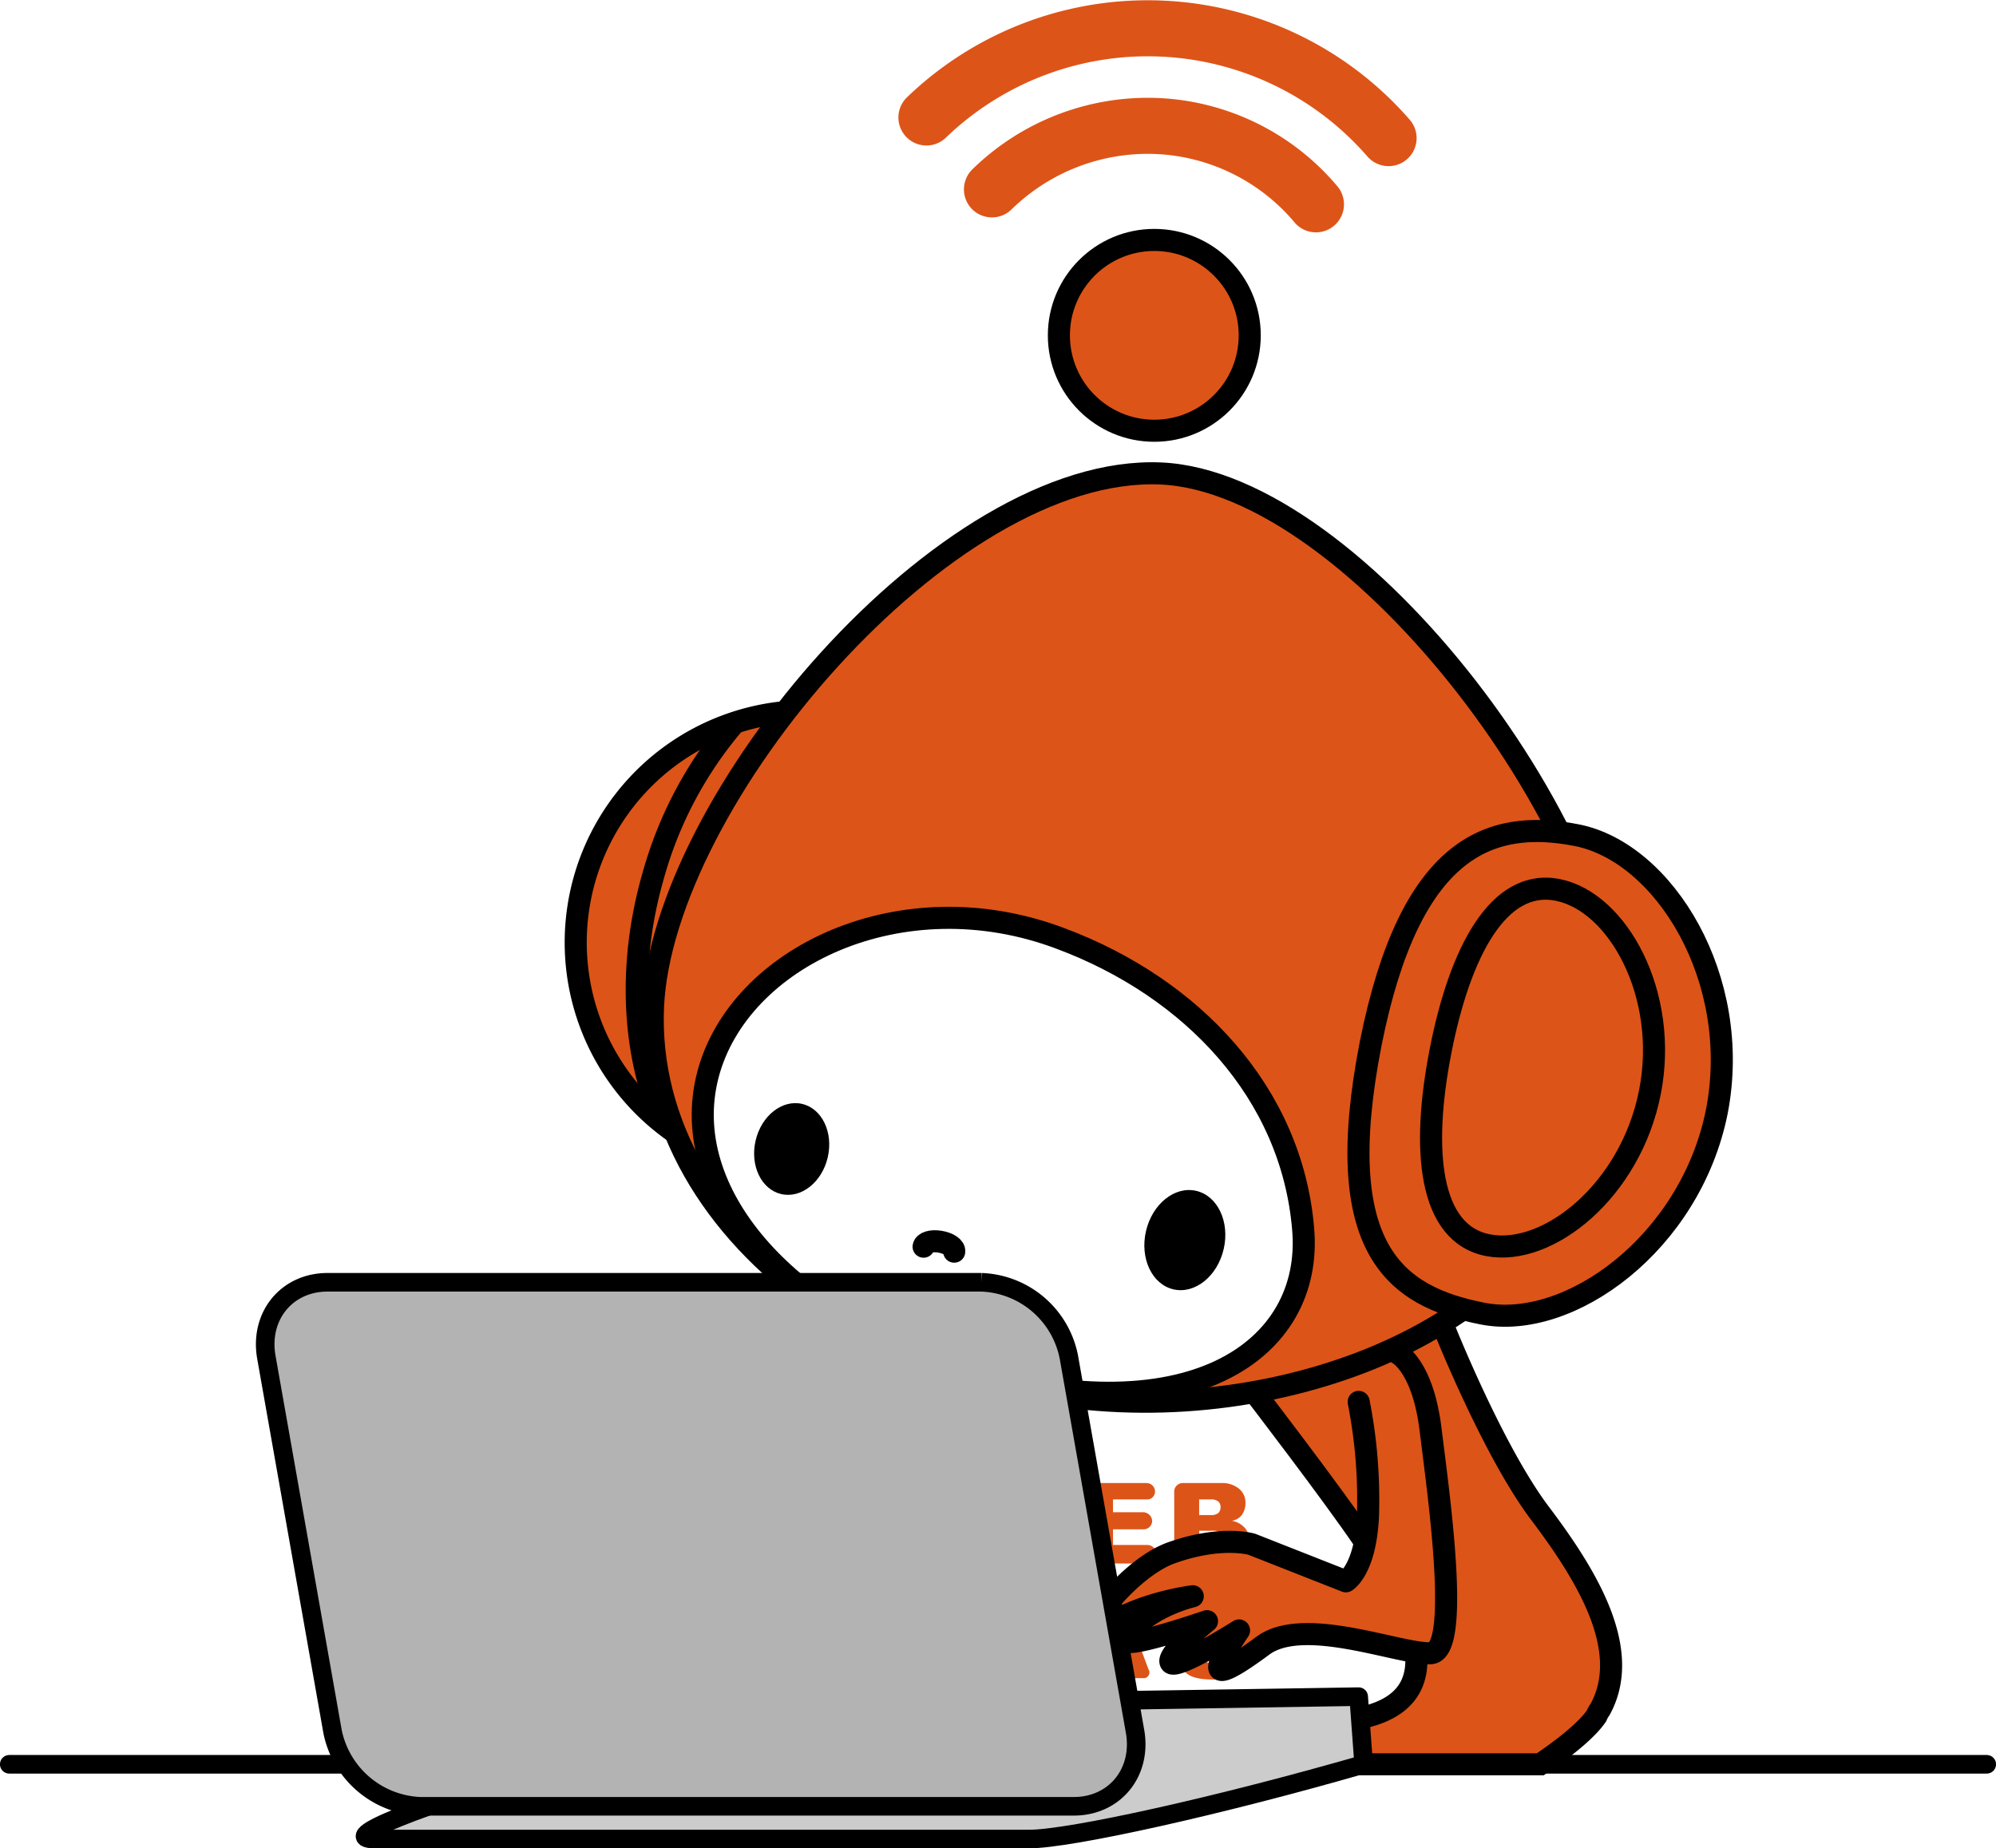 <svg xmlns="http://www.w3.org/2000/svg" width="280.3" height="259.6" viewBox="0 0 280.3 259.6">
  <defs>
    <style>
      .\32 d81e91c-5cf1-4780-8727-83776dd44d46, .\37 2daf0fe-2063-48eb-983e-c7074e513aec, .a3278450-c225-427d-8f1c-9022dc47f2ca, .eaea1ae8-587a-4157-b538-0585b72d8085 {
        fill: #dd5418;
      }

      .\30 7036523-e125-436d-824e-bae11807d6d2, .\32 d81e91c-5cf1-4780-8727-83776dd44d46, .\34 9dc0933-f10b-4bf6-9e9d-28b4dd204f99, .\37 2daf0fe-2063-48eb-983e-c7074e513aec, .\38 782aed8-0381-474b-82b2-db10acdbd5ad, .befb7853-fad9-4fa1-8d71-cbc0ec308e52, .c3767caf-7496-4f78-b7e4-32d8ed14e880, .cfec828c-e933-4b3c-a5c1-1594e404220f, .eaea1ae8-587a-4157-b538-0585b72d8085, .fe284303-ab65-4739-ae9d-9fb254dddc64 {
        stroke: #000;
      }

      .\30 7036523-e125-436d-824e-bae11807d6d2, .\32 d81e91c-5cf1-4780-8727-83776dd44d46, .\38 2723874-38a5-461a-8974-9cb1f0fd31d8, .befb7853-fad9-4fa1-8d71-cbc0ec308e52, .fe284303-ab65-4739-ae9d-9fb254dddc64 {
        stroke-miterlimit: 10;
      }

      .\30 7036523-e125-436d-824e-bae11807d6d2, .\32 d81e91c-5cf1-4780-8727-83776dd44d46, .\34 9dc0933-f10b-4bf6-9e9d-28b4dd204f99, .\37 2daf0fe-2063-48eb-983e-c7074e513aec, .fe284303-ab65-4739-ae9d-9fb254dddc64 {
        stroke-width: 3.1px;
      }

      .\30 7036523-e125-436d-824e-bae11807d6d2, .c3767caf-7496-4f78-b7e4-32d8ed14e880 {
        fill: #fff;
      }

      .\34 9dc0933-f10b-4bf6-9e9d-28b4dd204f99, .\37 2daf0fe-2063-48eb-983e-c7074e513aec, .\38 2723874-38a5-461a-8974-9cb1f0fd31d8, .\38 782aed8-0381-474b-82b2-db10acdbd5ad, .c3767caf-7496-4f78-b7e4-32d8ed14e880, .cfec828c-e933-4b3c-a5c1-1594e404220f, .eaea1ae8-587a-4157-b538-0585b72d8085, .fe284303-ab65-4739-ae9d-9fb254dddc64 {
        stroke-linecap: round;
      }

      .\34 9dc0933-f10b-4bf6-9e9d-28b4dd204f99, .\37 2daf0fe-2063-48eb-983e-c7074e513aec, .\38 782aed8-0381-474b-82b2-db10acdbd5ad, .c3767caf-7496-4f78-b7e4-32d8ed14e880, .cfec828c-e933-4b3c-a5c1-1594e404220f, .eaea1ae8-587a-4157-b538-0585b72d8085 {
        stroke-linejoin: round;
      }

      .c3767caf-7496-4f78-b7e4-32d8ed14e880, .eaea1ae8-587a-4157-b538-0585b72d8085 {
        stroke-width: 3.1px;
      }

      .\34 9dc0933-f10b-4bf6-9e9d-28b4dd204f99, .\38 2723874-38a5-461a-8974-9cb1f0fd31d8, .fe284303-ab65-4739-ae9d-9fb254dddc64 {
        fill: none;
      }

      .\38 2723874-38a5-461a-8974-9cb1f0fd31d8 {
        stroke: #dd5418;
        stroke-width: 7.87px;
      }

      .\38 782aed8-0381-474b-82b2-db10acdbd5ad {
        fill: #e8e8e8;
      }

      .\38 782aed8-0381-474b-82b2-db10acdbd5ad, .befb7853-fad9-4fa1-8d71-cbc0ec308e52, .cfec828c-e933-4b3c-a5c1-1594e404220f {
        stroke-width: 2.61px;
      }

      .cfec828c-e933-4b3c-a5c1-1594e404220f {
        fill: #ccc;
      }

      .befb7853-fad9-4fa1-8d71-cbc0ec308e52 {
        fill: #b3b3b3;
      }
    </style>
  </defs>
  <title>cha-w02</title>
  <g id="8cdcf943-3598-4e6c-8dce-c71376b6c55c" data-name="レイヤー 2">
    <g id="41c6cb8b-86a3-4514-b226-904ff347a564" data-name="サービスのコピー">
      <g id="a9eb1108-1888-45f1-86bf-e8f701e80374" data-name="レイヤー 13のコピー 2">
        <g>
          <path class="2d81e91c-5cf1-4780-8727-83776dd44d46" d="M216.3,247.8c3.7-2.5,6.6-4.9,7.9-6.8a4.1,4.1,0,0,1,.5-.9c4.5-8.2-1.6-18.5-8.4-27.5s-13.8-26.8-13.8-26.8l-61.6,8s1.6,33.2,5.5,54Z"/>
          <path class="c3767caf-7496-4f78-b7e4-32d8ed14e880" d="M176.2,195.6s10.9,14.2,15.3,20.7,14.2,21.6,0,24.9-43.2,4.3-43.2,4.3L136,194.8Z"/>
          <g>
            <path class="a3278450-c225-427d-8f1c-9022dc47f2ca" d="M136.6,208.3h.7a1.2,1.2,0,0,1,1.2,1l1,5.4,1.6-5.5a1.2,1.2,0,0,1,1.2-.9h1.4a1.2,1.2,0,0,1,1.2.9l1.5,5.5,1.1-5.4a1.2,1.2,0,0,1,1.2-1h.7a1.3,1.3,0,0,1,1.3,1.5l-2,8.9a1.3,1.3,0,0,1-1.3,1H146a1.3,1.3,0,0,1-1.3-.9l-1.7-6.3-1.8,6.3a1.1,1.1,0,0,1-1.2.9h-1.5a1.2,1.2,0,0,1-1.2-1l-2-8.9A1.2,1.2,0,0,1,136.6,208.3Z"/>
            <path class="a3278450-c225-427d-8f1c-9022dc47f2ca" d="M153.9,208.3H161a1.2,1.2,0,0,1,1.2,1.2h0a1.1,1.1,0,0,1-1.2,1.1h-4.7v1.8h4.3a1.3,1.3,0,0,1,1.2,1.2h0a1.2,1.2,0,0,1-1.2,1.2h-4.3v2.2h4.9a1.3,1.3,0,0,1,1.2,1.2v.3a1.2,1.2,0,0,1-1.2,1.1h-7.3a1.1,1.1,0,0,1-1.2-1.1v-9.1A1.2,1.2,0,0,1,153.9,208.3Z"/>
            <path class="a3278450-c225-427d-8f1c-9022dc47f2ca" d="M164.9,209.6a1.2,1.2,0,0,1,1.2-1.3h5.4a3.7,3.7,0,0,1,2.5.8,2.5,2.5,0,0,1,.9,2,2.8,2.8,0,0,1-.6,1.8,2.3,2.3,0,0,1-1.3.7,3.2,3.2,0,0,1,1.9,1.1,2.4,2.4,0,0,1,.5,1.8,2.9,2.9,0,0,1-.4,1.6,2.3,2.3,0,0,1-1.1,1.1,3.3,3.3,0,0,1-1.3.4h-6.5a1.2,1.2,0,0,1-1.2-1.2Zm3.5,3.2H170a1.6,1.6,0,0,0,1.1-.3,1.1,1.1,0,0,0,.3-.8,1,1,0,0,0-.3-.8,1.6,1.6,0,0,0-1.1-.3h-1.6Zm0,4.5h1.8a2.1,2.1,0,0,0,1.3-.3,1.2,1.2,0,0,0,.4-.9.8.8,0,0,0-.4-.8,2.1,2.1,0,0,0-1.3-.3h-1.8Z"/>
            <path class="a3278450-c225-427d-8f1c-9022dc47f2ca" d="M137.5,231.8h.2a1.9,1.9,0,0,1,1.5.9c0,.1.1.2.1.3a2.2,2.2,0,0,0,1.6.7,1.6,1.6,0,0,0,1.2-.4,1.2,1.2,0,0,0,.4-.8.9.9,0,0,0-.4-.8,5.5,5.5,0,0,0-1.8-.7,6.4,6.4,0,0,1-3.3-1.4,2.6,2.6,0,0,1-1-2.2,2.4,2.4,0,0,1,.5-1.6,2.8,2.8,0,0,1,1.5-1.3,7.2,7.2,0,0,1,2.8-.4,6.3,6.3,0,0,1,3.4.8h0a1.5,1.5,0,0,1-.9,2.7h0a1.4,1.4,0,0,1-1.4-.7l-.2-.3a1.6,1.6,0,0,0-1.2-.4,1.7,1.7,0,0,0-1,.3.9.9,0,0,0-.3.6.5.5,0,0,0,.3.5,2.4,2.4,0,0,0,1.2.4l3.3,1a3.9,3.9,0,0,1,1.5,1.3,3.3,3.3,0,0,1,.4,1.7,3.6,3.6,0,0,1-.6,2,4.1,4.1,0,0,1-1.7,1.5,7,7,0,0,1-2.7.4c-2,0-3.3-.3-4.1-1.1l-.5-.6A1.5,1.5,0,0,1,137.5,231.8Z"/>
            <path class="a3278450-c225-427d-8f1c-9022dc47f2ca" d="M157.5,233.8h-4l-.3,1.3a1,1,0,0,1-.9.6h-1.6a.9.9,0,0,1-.9-1.2l3.6-9.6a1,1,0,0,1,.9-.6h2.6a.8.8,0,0,1,.8.6l3.6,9.6a.8.8,0,0,1-.8,1.2h-1.7a.9.9,0,0,1-.9-.6Zm-.7-2.4-1.3-4.1-1.2,4.1Z"/>
            <path class="a3278450-c225-427d-8f1c-9022dc47f2ca" d="M167.1,231.8h.2a1.9,1.9,0,0,1,1.5.9c0,.1.1.2.1.3a2.2,2.2,0,0,0,1.6.7,1.6,1.6,0,0,0,1.2-.4,1,1,0,0,0,0-1.6,5.5,5.5,0,0,0-1.8-.7,6.4,6.4,0,0,1-3.3-1.4,2.6,2.6,0,0,1-1-2.2,2.4,2.4,0,0,1,.5-1.6,2.8,2.8,0,0,1,1.5-1.3,7.2,7.2,0,0,1,2.8-.4,6.3,6.3,0,0,1,3.4.8h0a1.5,1.5,0,0,1-.9,2.7h0a1.4,1.4,0,0,1-1.4-.7q0-.2-.3-.3a1.2,1.2,0,0,0-1.1-.4,1.5,1.5,0,0,0-1,.3.9.9,0,0,0-.3.6.5.5,0,0,0,.3.5c.2.2.5.3,1.2.4l3.3,1a3.9,3.9,0,0,1,1.5,1.3,3.3,3.3,0,0,1,.4,1.7,3.6,3.6,0,0,1-.6,2,4.1,4.1,0,0,1-1.7,1.5,7.2,7.2,0,0,1-2.8.4c-1.9,0-3.3-.3-4-1.1l-.5-.6A1.5,1.5,0,0,1,167.1,231.8Z"/>
          </g>
          <g>
            <circle class="2d81e91c-5cf1-4780-8727-83776dd44d46" cx="162.1" cy="47.1" r="13.4"/>
            <path class="82723874-38a5-461a-8974-9cb1f0fd31d8" d="M184.8,28.7a30.9,30.9,0,0,0-22.3-11,31.3,31.3,0,0,0-23.2,8.9"/>
            <path class="82723874-38a5-461a-8974-9cb1f0fd31d8" d="M195,19.4a44.8,44.8,0,0,0-64.9-2.9"/>
            <path class="72daf0fe-2063-48eb-983e-c7074e513aec" d="M99.6,124.3c2.2-7.8,7.7-16.4,15.1-24.4h0a32.5,32.5,0,0,0-10,63.8,16.5,16.5,0,0,0,3.2.7C99.2,152.2,95.7,137.9,99.6,124.3Z"/>
            <path class="49dc0933-f10b-4bf6-9e9d-28b4dd204f99" d="M93.1,157.7c-4.2-9.6-5-22-1.4-34.6a56,56,0,0,1,11.4-21.5"/>
            <path class="2d81e91c-5cf1-4780-8727-83776dd44d46" d="M114.6,182.9c11.4,8,26.2,13.2,42.6,13.9s33-3.4,45.3-11c14.6-8.9,24.1-22.6,24.8-38.4,1.3-28.9-36.6-79.7-64.3-80.9-30.3-1.3-70,46-71.3,74.9-.7,16.3,8.3,31.2,22.9,41.5"/>
            <path class="07036523-e125-436d-824e-bae11807d6d2" d="M183,172.6c1.5,17-16,29.7-49.5,19.2-22.8-7.1-38.4-24.2-34.1-40.8s27.2-27.6,49.5-19.2C167.4,138.7,181.4,153.5,183,172.6Z"/>
            <ellipse cx="111.2" cy="161.5" rx="6.5" ry="5.2" transform="translate(-71.2 233.4) rotate(-77)"/>
            <ellipse cx="166.5" cy="174.3" rx="7.1" ry="5.6" transform="translate(-40.9 297.2) rotate(-77)"/>
            <path class="fe284303-ab65-4739-ae9d-9fb254dddc64" d="M129.7,175.1c.1-.6,1.1-.9,2.3-.7s2.1.8,2,1.4"/>
            <path class="72daf0fe-2063-48eb-983e-c7074e513aec" d="M241.1,156.1c-3.7,18.5-20.7,30.8-32.9,28.4s-21.4-8.9-15.7-38c5.5-27.5,16.6-31.6,28.9-29.2S244.7,137.5,241.1,156.1Z"/>
            <path class="72daf0fe-2063-48eb-983e-c7074e513aec" d="M231.7,153.4c-2.7,13.8-14.3,23.1-22.7,21.5s-9.4-13.5-6.7-27.3,8.1-24.3,16.5-22.6S234.4,139.7,231.7,153.4Z"/>
            <path class="49dc0933-f10b-4bf6-9e9d-28b4dd204f99" d="M128.8,181.7s5.9,4.8,11.3.9"/>
          </g>
          <path class="eaea1ae8-587a-4157-b538-0585b72d8085" d="M196.3,190.1s3.5,1.7,4.6,10.7,4.3,31.2,0,31.4-17.7-5.3-23.5-1.1c-8.5,6.3-6.8,3-3.4-2.1,0,0-9,5.7-9.6,4.5s5.1-5.8,5.1-5.8-11.3,3.9-11.4,2.7,3.6-4.7,9.4-6.2c0,0-7.5.9-12.6,4.5s2.6-8.1,9.6-10.6,11.3-1.2,11.3-1.2l13.2,5.2s2.7-1.5,3.1-9a71,71,0,0,0-1.3-16.2"/>
          <line class="8782aed8-0381-474b-82b2-db10acdbd5ad" x1="1.3" y1="247.8" x2="279" y2="247.8"/>
          <path class="cfec828c-e933-4b3c-a5c1-1594e404220f" d="M107.5,239.6h0l-28.7,8.2c-20.1,5.8-31.8,10.5-26.1,10.5h91.8c5.8,0,26.9-4.7,47-10.5l-.7-9.5Z"/>
          <path class="befb7853-fad9-4fa1-8d71-cbc0ec308e52" d="M150.8,253.7H59a13.1,13.1,0,0,1-12.3-10.5l-9.3-52.6c-1-5.8,2.9-10.5,8.6-10.5h91.8a13,13,0,0,1,12.3,10.5l9.3,52.6C160.4,249,156.5,253.7,150.8,253.7Z"/>
        </g>
      </g>
    </g>
  </g>
</svg>
